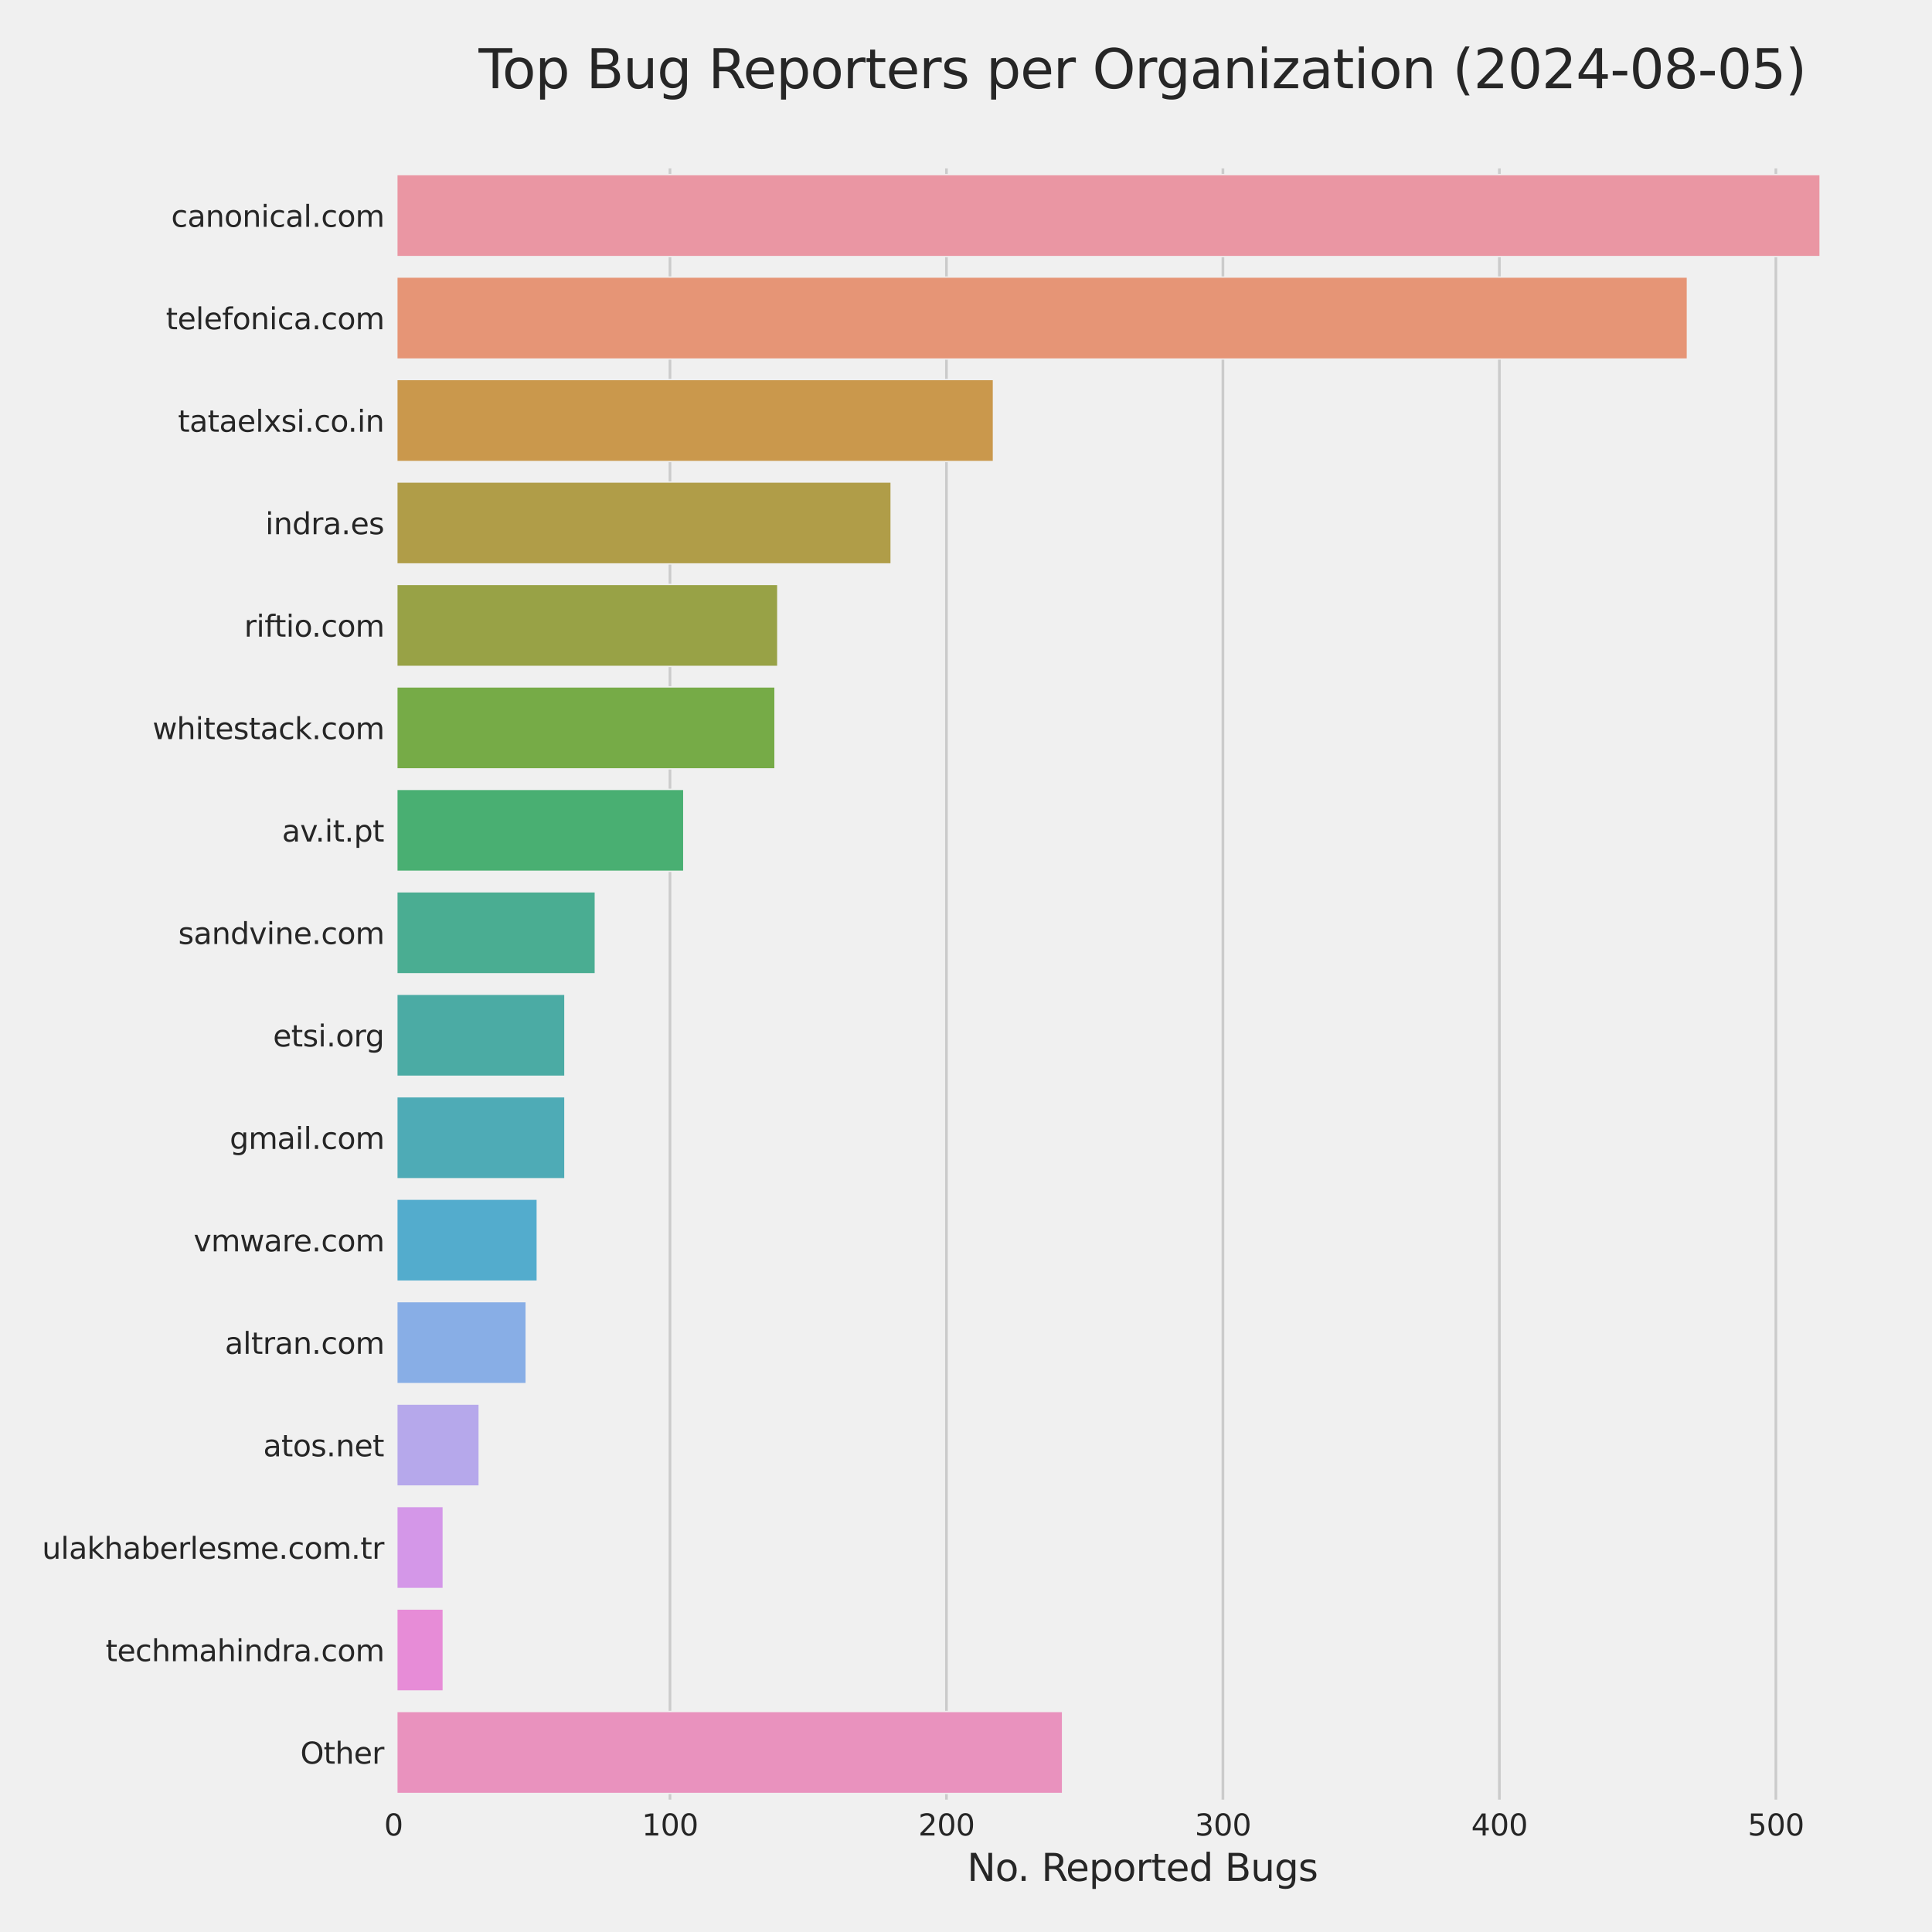 <?xml version="1.0" encoding="utf-8" standalone="no"?>
<!DOCTYPE svg PUBLIC "-//W3C//DTD SVG 1.1//EN"
  "http://www.w3.org/Graphics/SVG/1.1/DTD/svg11.dtd">
<svg xmlns:xlink="http://www.w3.org/1999/xlink" width="720pt" height="720pt" viewBox="0 0 720 720" xmlns="http://www.w3.org/2000/svg" version="1.1">
 <defs>
  <style type="text/css">*{stroke-linejoin: round; stroke-linecap: butt}</style>
 </defs>
 <g id="figure_1">
  <g id="patch_1">
   <path d="M 0 720 
L 720 720 
L 720 0 
L 0 0 
z
" style="fill: #f0f0f0"/>
  </g>
  <g id="axes_1">
   <g id="patch_2">
    <path d="M 146.645 672.18 
L 704.88 672.18 
L 704.88 61.26 
L 146.645 61.26 
z
" style="fill: #f0f0f0"/>
   </g>
   <g id="matplotlib.axis_1">
    <g id="xtick_1">
     <g id="line2d_1">
      <path d="M 146.645 672.18 
L 146.645 61.26 
" clip-path="url(#p41d9756b91)" style="fill: none; stroke: #cbcbcb"/>
     </g>
     <g id="text_1">
      <!-- 0 -->
      <g style="fill: #262626" transform="translate(143.146 684.038)scale(0.11 -0.11)">
       <defs>
        <path id="DejaVuSans-30" d="M 2034 4250 
Q 1547 4250 1301 3770 
Q 1056 3291 1056 2328 
Q 1056 1369 1301 889 
Q 1547 409 2034 409 
Q 2525 409 2770 889 
Q 3016 1369 3016 2328 
Q 3016 3291 2770 3770 
Q 2525 4250 2034 4250 
z
M 2034 4750 
Q 2819 4750 3233 4129 
Q 3647 3509 3647 2328 
Q 3647 1150 3233 529 
Q 2819 -91 2034 -91 
Q 1250 -91 836 529 
Q 422 1150 422 2328 
Q 422 3509 836 4129 
Q 1250 4750 2034 4750 
z
" transform="scale(0.016)"/>
       </defs>
       <use xlink:href="#DejaVuSans-30"/>
      </g>
     </g>
    </g>
    <g id="xtick_2">
     <g id="line2d_2">
      <path d="M 249.678 672.18 
L 249.678 61.26 
" clip-path="url(#p41d9756b91)" style="fill: none; stroke: #cbcbcb"/>
     </g>
     <g id="text_2">
      <!-- 100 -->
      <g style="fill: #262626" transform="translate(239.18 684.038)scale(0.11 -0.11)">
       <defs>
        <path id="DejaVuSans-31" d="M 794 531 
L 1825 531 
L 1825 4091 
L 703 3866 
L 703 4441 
L 1819 4666 
L 2450 4666 
L 2450 531 
L 3481 531 
L 3481 0 
L 794 0 
L 794 531 
z
" transform="scale(0.016)"/>
       </defs>
       <use xlink:href="#DejaVuSans-31"/>
       <use xlink:href="#DejaVuSans-30" x="63.623"/>
       <use xlink:href="#DejaVuSans-30" x="127.246"/>
      </g>
     </g>
    </g>
    <g id="xtick_3">
     <g id="line2d_3">
      <path d="M 352.712 672.18 
L 352.712 61.26 
" clip-path="url(#p41d9756b91)" style="fill: none; stroke: #cbcbcb"/>
     </g>
     <g id="text_3">
      <!-- 200 -->
      <g style="fill: #262626" transform="translate(342.214 684.038)scale(0.11 -0.11)">
       <defs>
        <path id="DejaVuSans-32" d="M 1228 531 
L 3431 531 
L 3431 0 
L 469 0 
L 469 531 
Q 828 903 1448 1529 
Q 2069 2156 2228 2338 
Q 2531 2678 2651 2914 
Q 2772 3150 2772 3378 
Q 2772 3750 2511 3984 
Q 2250 4219 1831 4219 
Q 1534 4219 1204 4116 
Q 875 4013 500 3803 
L 500 4441 
Q 881 4594 1212 4672 
Q 1544 4750 1819 4750 
Q 2544 4750 2975 4387 
Q 3406 4025 3406 3419 
Q 3406 3131 3298 2873 
Q 3191 2616 2906 2266 
Q 2828 2175 2409 1742 
Q 1991 1309 1228 531 
z
" transform="scale(0.016)"/>
       </defs>
       <use xlink:href="#DejaVuSans-32"/>
       <use xlink:href="#DejaVuSans-30" x="63.623"/>
       <use xlink:href="#DejaVuSans-30" x="127.246"/>
      </g>
     </g>
    </g>
    <g id="xtick_4">
     <g id="line2d_4">
      <path d="M 455.745 672.18 
L 455.745 61.26 
" clip-path="url(#p41d9756b91)" style="fill: none; stroke: #cbcbcb"/>
     </g>
     <g id="text_4">
      <!-- 300 -->
      <g style="fill: #262626" transform="translate(445.247 684.038)scale(0.11 -0.11)">
       <defs>
        <path id="DejaVuSans-33" d="M 2597 2516 
Q 3050 2419 3304 2112 
Q 3559 1806 3559 1356 
Q 3559 666 3084 287 
Q 2609 -91 1734 -91 
Q 1441 -91 1130 -33 
Q 819 25 488 141 
L 488 750 
Q 750 597 1062 519 
Q 1375 441 1716 441 
Q 2309 441 2620 675 
Q 2931 909 2931 1356 
Q 2931 1769 2642 2001 
Q 2353 2234 1838 2234 
L 1294 2234 
L 1294 2753 
L 1863 2753 
Q 2328 2753 2575 2939 
Q 2822 3125 2822 3475 
Q 2822 3834 2567 4026 
Q 2313 4219 1838 4219 
Q 1578 4219 1281 4162 
Q 984 4106 628 3988 
L 628 4550 
Q 988 4650 1302 4700 
Q 1616 4750 1894 4750 
Q 2613 4750 3031 4423 
Q 3450 4097 3450 3541 
Q 3450 3153 3228 2886 
Q 3006 2619 2597 2516 
z
" transform="scale(0.016)"/>
       </defs>
       <use xlink:href="#DejaVuSans-33"/>
       <use xlink:href="#DejaVuSans-30" x="63.623"/>
       <use xlink:href="#DejaVuSans-30" x="127.246"/>
      </g>
     </g>
    </g>
    <g id="xtick_5">
     <g id="line2d_5">
      <path d="M 558.779 672.18 
L 558.779 61.26 
" clip-path="url(#p41d9756b91)" style="fill: none; stroke: #cbcbcb"/>
     </g>
     <g id="text_5">
      <!-- 400 -->
      <g style="fill: #262626" transform="translate(548.281 684.038)scale(0.11 -0.11)">
       <defs>
        <path id="DejaVuSans-34" d="M 2419 4116 
L 825 1625 
L 2419 1625 
L 2419 4116 
z
M 2253 4666 
L 3047 4666 
L 3047 1625 
L 3713 1625 
L 3713 1100 
L 3047 1100 
L 3047 0 
L 2419 0 
L 2419 1100 
L 313 1100 
L 313 1709 
L 2253 4666 
z
" transform="scale(0.016)"/>
       </defs>
       <use xlink:href="#DejaVuSans-34"/>
       <use xlink:href="#DejaVuSans-30" x="63.623"/>
       <use xlink:href="#DejaVuSans-30" x="127.246"/>
      </g>
     </g>
    </g>
    <g id="xtick_6">
     <g id="line2d_6">
      <path d="M 661.812 672.18 
L 661.812 61.26 
" clip-path="url(#p41d9756b91)" style="fill: none; stroke: #cbcbcb"/>
     </g>
     <g id="text_6">
      <!-- 500 -->
      <g style="fill: #262626" transform="translate(651.314 684.038)scale(0.11 -0.11)">
       <defs>
        <path id="DejaVuSans-35" d="M 691 4666 
L 3169 4666 
L 3169 4134 
L 1269 4134 
L 1269 2991 
Q 1406 3038 1543 3061 
Q 1681 3084 1819 3084 
Q 2600 3084 3056 2656 
Q 3513 2228 3513 1497 
Q 3513 744 3044 326 
Q 2575 -91 1722 -91 
Q 1428 -91 1123 -41 
Q 819 9 494 109 
L 494 744 
Q 775 591 1075 516 
Q 1375 441 1709 441 
Q 2250 441 2565 725 
Q 2881 1009 2881 1497 
Q 2881 1984 2565 2268 
Q 2250 2553 1709 2553 
Q 1456 2553 1204 2497 
Q 953 2441 691 2322 
L 691 4666 
z
" transform="scale(0.016)"/>
       </defs>
       <use xlink:href="#DejaVuSans-35"/>
       <use xlink:href="#DejaVuSans-30" x="63.623"/>
       <use xlink:href="#DejaVuSans-30" x="127.246"/>
      </g>
     </g>
    </g>
    <g id="text_7">
     <!-- No. Reported Bugs -->
     <g style="fill: #262626" transform="translate(360.405 700.964)scale(0.14 -0.14)">
      <defs>
       <path id="DejaVuSans-4e" d="M 628 4666 
L 1478 4666 
L 3547 763 
L 3547 4666 
L 4159 4666 
L 4159 0 
L 3309 0 
L 1241 3903 
L 1241 0 
L 628 0 
L 628 4666 
z
" transform="scale(0.016)"/>
       <path id="DejaVuSans-6f" d="M 1959 3097 
Q 1497 3097 1228 2736 
Q 959 2375 959 1747 
Q 959 1119 1226 758 
Q 1494 397 1959 397 
Q 2419 397 2687 759 
Q 2956 1122 2956 1747 
Q 2956 2369 2687 2733 
Q 2419 3097 1959 3097 
z
M 1959 3584 
Q 2709 3584 3137 3096 
Q 3566 2609 3566 1747 
Q 3566 888 3137 398 
Q 2709 -91 1959 -91 
Q 1206 -91 779 398 
Q 353 888 353 1747 
Q 353 2609 779 3096 
Q 1206 3584 1959 3584 
z
" transform="scale(0.016)"/>
       <path id="DejaVuSans-2e" d="M 684 794 
L 1344 794 
L 1344 0 
L 684 0 
L 684 794 
z
" transform="scale(0.016)"/>
       <path id="DejaVuSans-20" transform="scale(0.016)"/>
       <path id="DejaVuSans-52" d="M 2841 2188 
Q 3044 2119 3236 1894 
Q 3428 1669 3622 1275 
L 4263 0 
L 3584 0 
L 2988 1197 
Q 2756 1666 2539 1819 
Q 2322 1972 1947 1972 
L 1259 1972 
L 1259 0 
L 628 0 
L 628 4666 
L 2053 4666 
Q 2853 4666 3247 4331 
Q 3641 3997 3641 3322 
Q 3641 2881 3436 2590 
Q 3231 2300 2841 2188 
z
M 1259 4147 
L 1259 2491 
L 2053 2491 
Q 2509 2491 2742 2702 
Q 2975 2913 2975 3322 
Q 2975 3731 2742 3939 
Q 2509 4147 2053 4147 
L 1259 4147 
z
" transform="scale(0.016)"/>
       <path id="DejaVuSans-65" d="M 3597 1894 
L 3597 1613 
L 953 1613 
Q 991 1019 1311 708 
Q 1631 397 2203 397 
Q 2534 397 2845 478 
Q 3156 559 3463 722 
L 3463 178 
Q 3153 47 2828 -22 
Q 2503 -91 2169 -91 
Q 1331 -91 842 396 
Q 353 884 353 1716 
Q 353 2575 817 3079 
Q 1281 3584 2069 3584 
Q 2775 3584 3186 3129 
Q 3597 2675 3597 1894 
z
M 3022 2063 
Q 3016 2534 2758 2815 
Q 2500 3097 2075 3097 
Q 1594 3097 1305 2825 
Q 1016 2553 972 2059 
L 3022 2063 
z
" transform="scale(0.016)"/>
       <path id="DejaVuSans-70" d="M 1159 525 
L 1159 -1331 
L 581 -1331 
L 581 3500 
L 1159 3500 
L 1159 2969 
Q 1341 3281 1617 3432 
Q 1894 3584 2278 3584 
Q 2916 3584 3314 3078 
Q 3713 2572 3713 1747 
Q 3713 922 3314 415 
Q 2916 -91 2278 -91 
Q 1894 -91 1617 61 
Q 1341 213 1159 525 
z
M 3116 1747 
Q 3116 2381 2855 2742 
Q 2594 3103 2138 3103 
Q 1681 3103 1420 2742 
Q 1159 2381 1159 1747 
Q 1159 1113 1420 752 
Q 1681 391 2138 391 
Q 2594 391 2855 752 
Q 3116 1113 3116 1747 
z
" transform="scale(0.016)"/>
       <path id="DejaVuSans-72" d="M 2631 2963 
Q 2534 3019 2420 3045 
Q 2306 3072 2169 3072 
Q 1681 3072 1420 2755 
Q 1159 2438 1159 1844 
L 1159 0 
L 581 0 
L 581 3500 
L 1159 3500 
L 1159 2956 
Q 1341 3275 1631 3429 
Q 1922 3584 2338 3584 
Q 2397 3584 2469 3576 
Q 2541 3569 2628 3553 
L 2631 2963 
z
" transform="scale(0.016)"/>
       <path id="DejaVuSans-74" d="M 1172 4494 
L 1172 3500 
L 2356 3500 
L 2356 3053 
L 1172 3053 
L 1172 1153 
Q 1172 725 1289 603 
Q 1406 481 1766 481 
L 2356 481 
L 2356 0 
L 1766 0 
Q 1100 0 847 248 
Q 594 497 594 1153 
L 594 3053 
L 172 3053 
L 172 3500 
L 594 3500 
L 594 4494 
L 1172 4494 
z
" transform="scale(0.016)"/>
       <path id="DejaVuSans-64" d="M 2906 2969 
L 2906 4863 
L 3481 4863 
L 3481 0 
L 2906 0 
L 2906 525 
Q 2725 213 2448 61 
Q 2172 -91 1784 -91 
Q 1150 -91 751 415 
Q 353 922 353 1747 
Q 353 2572 751 3078 
Q 1150 3584 1784 3584 
Q 2172 3584 2448 3432 
Q 2725 3281 2906 2969 
z
M 947 1747 
Q 947 1113 1208 752 
Q 1469 391 1925 391 
Q 2381 391 2643 752 
Q 2906 1113 2906 1747 
Q 2906 2381 2643 2742 
Q 2381 3103 1925 3103 
Q 1469 3103 1208 2742 
Q 947 2381 947 1747 
z
" transform="scale(0.016)"/>
       <path id="DejaVuSans-42" d="M 1259 2228 
L 1259 519 
L 2272 519 
Q 2781 519 3026 730 
Q 3272 941 3272 1375 
Q 3272 1813 3026 2020 
Q 2781 2228 2272 2228 
L 1259 2228 
z
M 1259 4147 
L 1259 2741 
L 2194 2741 
Q 2656 2741 2882 2914 
Q 3109 3088 3109 3444 
Q 3109 3797 2882 3972 
Q 2656 4147 2194 4147 
L 1259 4147 
z
M 628 4666 
L 2241 4666 
Q 2963 4666 3353 4366 
Q 3744 4066 3744 3513 
Q 3744 3084 3544 2831 
Q 3344 2578 2956 2516 
Q 3422 2416 3680 2098 
Q 3938 1781 3938 1306 
Q 3938 681 3513 340 
Q 3088 0 2303 0 
L 628 0 
L 628 4666 
z
" transform="scale(0.016)"/>
       <path id="DejaVuSans-75" d="M 544 1381 
L 544 3500 
L 1119 3500 
L 1119 1403 
Q 1119 906 1312 657 
Q 1506 409 1894 409 
Q 2359 409 2629 706 
Q 2900 1003 2900 1516 
L 2900 3500 
L 3475 3500 
L 3475 0 
L 2900 0 
L 2900 538 
Q 2691 219 2414 64 
Q 2138 -91 1772 -91 
Q 1169 -91 856 284 
Q 544 659 544 1381 
z
M 1991 3584 
L 1991 3584 
z
" transform="scale(0.016)"/>
       <path id="DejaVuSans-67" d="M 2906 1791 
Q 2906 2416 2648 2759 
Q 2391 3103 1925 3103 
Q 1463 3103 1205 2759 
Q 947 2416 947 1791 
Q 947 1169 1205 825 
Q 1463 481 1925 481 
Q 2391 481 2648 825 
Q 2906 1169 2906 1791 
z
M 3481 434 
Q 3481 -459 3084 -895 
Q 2688 -1331 1869 -1331 
Q 1566 -1331 1297 -1286 
Q 1028 -1241 775 -1147 
L 775 -588 
Q 1028 -725 1275 -790 
Q 1522 -856 1778 -856 
Q 2344 -856 2625 -561 
Q 2906 -266 2906 331 
L 2906 616 
Q 2728 306 2450 153 
Q 2172 0 1784 0 
Q 1141 0 747 490 
Q 353 981 353 1791 
Q 353 2603 747 3093 
Q 1141 3584 1784 3584 
Q 2172 3584 2450 3431 
Q 2728 3278 2906 2969 
L 2906 3500 
L 3481 3500 
L 3481 434 
z
" transform="scale(0.016)"/>
       <path id="DejaVuSans-73" d="M 2834 3397 
L 2834 2853 
Q 2591 2978 2328 3040 
Q 2066 3103 1784 3103 
Q 1356 3103 1142 2972 
Q 928 2841 928 2578 
Q 928 2378 1081 2264 
Q 1234 2150 1697 2047 
L 1894 2003 
Q 2506 1872 2764 1633 
Q 3022 1394 3022 966 
Q 3022 478 2636 193 
Q 2250 -91 1575 -91 
Q 1294 -91 989 -36 
Q 684 19 347 128 
L 347 722 
Q 666 556 975 473 
Q 1284 391 1588 391 
Q 1994 391 2212 530 
Q 2431 669 2431 922 
Q 2431 1156 2273 1281 
Q 2116 1406 1581 1522 
L 1381 1569 
Q 847 1681 609 1914 
Q 372 2147 372 2553 
Q 372 3047 722 3315 
Q 1072 3584 1716 3584 
Q 2034 3584 2315 3537 
Q 2597 3491 2834 3397 
z
" transform="scale(0.016)"/>
      </defs>
      <use xlink:href="#DejaVuSans-4e"/>
      <use xlink:href="#DejaVuSans-6f" x="74.805"/>
      <use xlink:href="#DejaVuSans-2e" x="134.236"/>
      <use xlink:href="#DejaVuSans-20" x="166.023"/>
      <use xlink:href="#DejaVuSans-52" x="197.811"/>
      <use xlink:href="#DejaVuSans-65" x="262.793"/>
      <use xlink:href="#DejaVuSans-70" x="324.316"/>
      <use xlink:href="#DejaVuSans-6f" x="387.793"/>
      <use xlink:href="#DejaVuSans-72" x="448.975"/>
      <use xlink:href="#DejaVuSans-74" x="490.088"/>
      <use xlink:href="#DejaVuSans-65" x="529.297"/>
      <use xlink:href="#DejaVuSans-64" x="590.82"/>
      <use xlink:href="#DejaVuSans-20" x="654.297"/>
      <use xlink:href="#DejaVuSans-42" x="686.084"/>
      <use xlink:href="#DejaVuSans-75" x="754.688"/>
      <use xlink:href="#DejaVuSans-67" x="818.066"/>
      <use xlink:href="#DejaVuSans-73" x="881.543"/>
     </g>
    </g>
   </g>
   <g id="matplotlib.axis_2">
    <g id="ytick_1">
     <g id="text_8">
      <!-- canonical.com -->
      <g style="fill: #262626" transform="translate(63.792 84.53)scale(0.11 -0.11)">
       <defs>
        <path id="DejaVuSans-63" d="M 3122 3366 
L 3122 2828 
Q 2878 2963 2633 3030 
Q 2388 3097 2138 3097 
Q 1578 3097 1268 2742 
Q 959 2388 959 1747 
Q 959 1106 1268 751 
Q 1578 397 2138 397 
Q 2388 397 2633 464 
Q 2878 531 3122 666 
L 3122 134 
Q 2881 22 2623 -34 
Q 2366 -91 2075 -91 
Q 1284 -91 818 406 
Q 353 903 353 1747 
Q 353 2603 823 3093 
Q 1294 3584 2113 3584 
Q 2378 3584 2631 3529 
Q 2884 3475 3122 3366 
z
" transform="scale(0.016)"/>
        <path id="DejaVuSans-61" d="M 2194 1759 
Q 1497 1759 1228 1600 
Q 959 1441 959 1056 
Q 959 750 1161 570 
Q 1363 391 1709 391 
Q 2188 391 2477 730 
Q 2766 1069 2766 1631 
L 2766 1759 
L 2194 1759 
z
M 3341 1997 
L 3341 0 
L 2766 0 
L 2766 531 
Q 2569 213 2275 61 
Q 1981 -91 1556 -91 
Q 1019 -91 701 211 
Q 384 513 384 1019 
Q 384 1609 779 1909 
Q 1175 2209 1959 2209 
L 2766 2209 
L 2766 2266 
Q 2766 2663 2505 2880 
Q 2244 3097 1772 3097 
Q 1472 3097 1187 3025 
Q 903 2953 641 2809 
L 641 3341 
Q 956 3463 1253 3523 
Q 1550 3584 1831 3584 
Q 2591 3584 2966 3190 
Q 3341 2797 3341 1997 
z
" transform="scale(0.016)"/>
        <path id="DejaVuSans-6e" d="M 3513 2113 
L 3513 0 
L 2938 0 
L 2938 2094 
Q 2938 2591 2744 2837 
Q 2550 3084 2163 3084 
Q 1697 3084 1428 2787 
Q 1159 2491 1159 1978 
L 1159 0 
L 581 0 
L 581 3500 
L 1159 3500 
L 1159 2956 
Q 1366 3272 1645 3428 
Q 1925 3584 2291 3584 
Q 2894 3584 3203 3211 
Q 3513 2838 3513 2113 
z
" transform="scale(0.016)"/>
        <path id="DejaVuSans-69" d="M 603 3500 
L 1178 3500 
L 1178 0 
L 603 0 
L 603 3500 
z
M 603 4863 
L 1178 4863 
L 1178 4134 
L 603 4134 
L 603 4863 
z
" transform="scale(0.016)"/>
        <path id="DejaVuSans-6c" d="M 603 4863 
L 1178 4863 
L 1178 0 
L 603 0 
L 603 4863 
z
" transform="scale(0.016)"/>
        <path id="DejaVuSans-6d" d="M 3328 2828 
Q 3544 3216 3844 3400 
Q 4144 3584 4550 3584 
Q 5097 3584 5394 3201 
Q 5691 2819 5691 2113 
L 5691 0 
L 5113 0 
L 5113 2094 
Q 5113 2597 4934 2840 
Q 4756 3084 4391 3084 
Q 3944 3084 3684 2787 
Q 3425 2491 3425 1978 
L 3425 0 
L 2847 0 
L 2847 2094 
Q 2847 2600 2669 2842 
Q 2491 3084 2119 3084 
Q 1678 3084 1418 2786 
Q 1159 2488 1159 1978 
L 1159 0 
L 581 0 
L 581 3500 
L 1159 3500 
L 1159 2956 
Q 1356 3278 1631 3431 
Q 1906 3584 2284 3584 
Q 2666 3584 2933 3390 
Q 3200 3197 3328 2828 
z
" transform="scale(0.016)"/>
       </defs>
       <use xlink:href="#DejaVuSans-63"/>
       <use xlink:href="#DejaVuSans-61" x="54.98"/>
       <use xlink:href="#DejaVuSans-6e" x="116.26"/>
       <use xlink:href="#DejaVuSans-6f" x="179.639"/>
       <use xlink:href="#DejaVuSans-6e" x="240.82"/>
       <use xlink:href="#DejaVuSans-69" x="304.199"/>
       <use xlink:href="#DejaVuSans-63" x="331.982"/>
       <use xlink:href="#DejaVuSans-61" x="386.963"/>
       <use xlink:href="#DejaVuSans-6c" x="448.242"/>
       <use xlink:href="#DejaVuSans-2e" x="476.025"/>
       <use xlink:href="#DejaVuSans-63" x="507.812"/>
       <use xlink:href="#DejaVuSans-6f" x="562.793"/>
       <use xlink:href="#DejaVuSans-6d" x="623.975"/>
      </g>
     </g>
    </g>
    <g id="ytick_2">
     <g id="text_9">
      <!-- telefonica.com -->
      <g style="fill: #262626" transform="translate(61.831 122.713)scale(0.11 -0.11)">
       <defs>
        <path id="DejaVuSans-66" d="M 2375 4863 
L 2375 4384 
L 1825 4384 
Q 1516 4384 1395 4259 
Q 1275 4134 1275 3809 
L 1275 3500 
L 2222 3500 
L 2222 3053 
L 1275 3053 
L 1275 0 
L 697 0 
L 697 3053 
L 147 3053 
L 147 3500 
L 697 3500 
L 697 3744 
Q 697 4328 969 4595 
Q 1241 4863 1831 4863 
L 2375 4863 
z
" transform="scale(0.016)"/>
       </defs>
       <use xlink:href="#DejaVuSans-74"/>
       <use xlink:href="#DejaVuSans-65" x="39.209"/>
       <use xlink:href="#DejaVuSans-6c" x="100.732"/>
       <use xlink:href="#DejaVuSans-65" x="128.516"/>
       <use xlink:href="#DejaVuSans-66" x="190.039"/>
       <use xlink:href="#DejaVuSans-6f" x="225.244"/>
       <use xlink:href="#DejaVuSans-6e" x="286.426"/>
       <use xlink:href="#DejaVuSans-69" x="349.805"/>
       <use xlink:href="#DejaVuSans-63" x="377.588"/>
       <use xlink:href="#DejaVuSans-61" x="432.568"/>
       <use xlink:href="#DejaVuSans-2e" x="493.848"/>
       <use xlink:href="#DejaVuSans-63" x="525.635"/>
       <use xlink:href="#DejaVuSans-6f" x="580.615"/>
       <use xlink:href="#DejaVuSans-6d" x="641.797"/>
      </g>
     </g>
    </g>
    <g id="ytick_3">
     <g id="text_10">
      <!-- tataelxsi.co.in -->
      <g style="fill: #262626" transform="translate(66.312 160.895)scale(0.11 -0.11)">
       <defs>
        <path id="DejaVuSans-78" d="M 3513 3500 
L 2247 1797 
L 3578 0 
L 2900 0 
L 1881 1375 
L 863 0 
L 184 0 
L 1544 1831 
L 300 3500 
L 978 3500 
L 1906 2253 
L 2834 3500 
L 3513 3500 
z
" transform="scale(0.016)"/>
       </defs>
       <use xlink:href="#DejaVuSans-74"/>
       <use xlink:href="#DejaVuSans-61" x="39.209"/>
       <use xlink:href="#DejaVuSans-74" x="100.488"/>
       <use xlink:href="#DejaVuSans-61" x="139.697"/>
       <use xlink:href="#DejaVuSans-65" x="200.977"/>
       <use xlink:href="#DejaVuSans-6c" x="262.5"/>
       <use xlink:href="#DejaVuSans-78" x="290.283"/>
       <use xlink:href="#DejaVuSans-73" x="349.463"/>
       <use xlink:href="#DejaVuSans-69" x="401.562"/>
       <use xlink:href="#DejaVuSans-2e" x="429.346"/>
       <use xlink:href="#DejaVuSans-63" x="461.133"/>
       <use xlink:href="#DejaVuSans-6f" x="516.113"/>
       <use xlink:href="#DejaVuSans-2e" x="575.545"/>
       <use xlink:href="#DejaVuSans-69" x="607.332"/>
       <use xlink:href="#DejaVuSans-6e" x="635.115"/>
      </g>
     </g>
    </g>
    <g id="ytick_4">
     <g id="text_11">
      <!-- indra.es -->
      <g style="fill: #262626" transform="translate(98.877 199.078)scale(0.11 -0.11)">
       <use xlink:href="#DejaVuSans-69"/>
       <use xlink:href="#DejaVuSans-6e" x="27.783"/>
       <use xlink:href="#DejaVuSans-64" x="91.162"/>
       <use xlink:href="#DejaVuSans-72" x="154.639"/>
       <use xlink:href="#DejaVuSans-61" x="195.752"/>
       <use xlink:href="#DejaVuSans-2e" x="257.031"/>
       <use xlink:href="#DejaVuSans-65" x="288.818"/>
       <use xlink:href="#DejaVuSans-73" x="350.342"/>
      </g>
     </g>
    </g>
    <g id="ytick_5">
     <g id="text_12">
      <!-- riftio.com -->
      <g style="fill: #262626" transform="translate(90.991 237.26)scale(0.11 -0.11)">
       <use xlink:href="#DejaVuSans-72"/>
       <use xlink:href="#DejaVuSans-69" x="41.113"/>
       <use xlink:href="#DejaVuSans-66" x="68.896"/>
       <use xlink:href="#DejaVuSans-74" x="102.352"/>
       <use xlink:href="#DejaVuSans-69" x="141.561"/>
       <use xlink:href="#DejaVuSans-6f" x="169.344"/>
       <use xlink:href="#DejaVuSans-2e" x="228.775"/>
       <use xlink:href="#DejaVuSans-63" x="260.562"/>
       <use xlink:href="#DejaVuSans-6f" x="315.543"/>
       <use xlink:href="#DejaVuSans-6d" x="376.725"/>
      </g>
     </g>
    </g>
    <g id="ytick_6">
     <g id="text_13">
      <!-- whitestack.com -->
      <g style="fill: #262626" transform="translate(56.85 275.443)scale(0.11 -0.11)">
       <defs>
        <path id="DejaVuSans-77" d="M 269 3500 
L 844 3500 
L 1563 769 
L 2278 3500 
L 2956 3500 
L 3675 769 
L 4391 3500 
L 4966 3500 
L 4050 0 
L 3372 0 
L 2619 2869 
L 1863 0 
L 1184 0 
L 269 3500 
z
" transform="scale(0.016)"/>
        <path id="DejaVuSans-68" d="M 3513 2113 
L 3513 0 
L 2938 0 
L 2938 2094 
Q 2938 2591 2744 2837 
Q 2550 3084 2163 3084 
Q 1697 3084 1428 2787 
Q 1159 2491 1159 1978 
L 1159 0 
L 581 0 
L 581 4863 
L 1159 4863 
L 1159 2956 
Q 1366 3272 1645 3428 
Q 1925 3584 2291 3584 
Q 2894 3584 3203 3211 
Q 3513 2838 3513 2113 
z
" transform="scale(0.016)"/>
        <path id="DejaVuSans-6b" d="M 581 4863 
L 1159 4863 
L 1159 1991 
L 2875 3500 
L 3609 3500 
L 1753 1863 
L 3688 0 
L 2938 0 
L 1159 1709 
L 1159 0 
L 581 0 
L 581 4863 
z
" transform="scale(0.016)"/>
       </defs>
       <use xlink:href="#DejaVuSans-77"/>
       <use xlink:href="#DejaVuSans-68" x="81.787"/>
       <use xlink:href="#DejaVuSans-69" x="145.166"/>
       <use xlink:href="#DejaVuSans-74" x="172.949"/>
       <use xlink:href="#DejaVuSans-65" x="212.158"/>
       <use xlink:href="#DejaVuSans-73" x="273.682"/>
       <use xlink:href="#DejaVuSans-74" x="325.781"/>
       <use xlink:href="#DejaVuSans-61" x="364.99"/>
       <use xlink:href="#DejaVuSans-63" x="426.27"/>
       <use xlink:href="#DejaVuSans-6b" x="481.25"/>
       <use xlink:href="#DejaVuSans-2e" x="539.16"/>
       <use xlink:href="#DejaVuSans-63" x="570.947"/>
       <use xlink:href="#DejaVuSans-6f" x="625.928"/>
       <use xlink:href="#DejaVuSans-6d" x="687.109"/>
      </g>
     </g>
    </g>
    <g id="ytick_7">
     <g id="text_14">
      <!-- av.it.pt -->
      <g style="fill: #262626" transform="translate(105.09 313.625)scale(0.11 -0.11)">
       <defs>
        <path id="DejaVuSans-76" d="M 191 3500 
L 800 3500 
L 1894 563 
L 2988 3500 
L 3597 3500 
L 2284 0 
L 1503 0 
L 191 3500 
z
" transform="scale(0.016)"/>
       </defs>
       <use xlink:href="#DejaVuSans-61"/>
       <use xlink:href="#DejaVuSans-76" x="61.279"/>
       <use xlink:href="#DejaVuSans-2e" x="112.709"/>
       <use xlink:href="#DejaVuSans-69" x="144.496"/>
       <use xlink:href="#DejaVuSans-74" x="172.279"/>
       <use xlink:href="#DejaVuSans-2e" x="211.488"/>
       <use xlink:href="#DejaVuSans-70" x="243.275"/>
       <use xlink:href="#DejaVuSans-74" x="306.752"/>
      </g>
     </g>
    </g>
    <g id="ytick_8">
     <g id="text_15">
      <!-- sandvine.com -->
      <g style="fill: #262626" transform="translate(66.423 351.808)scale(0.11 -0.11)">
       <use xlink:href="#DejaVuSans-73"/>
       <use xlink:href="#DejaVuSans-61" x="52.1"/>
       <use xlink:href="#DejaVuSans-6e" x="113.379"/>
       <use xlink:href="#DejaVuSans-64" x="176.758"/>
       <use xlink:href="#DejaVuSans-76" x="240.234"/>
       <use xlink:href="#DejaVuSans-69" x="299.414"/>
       <use xlink:href="#DejaVuSans-6e" x="327.197"/>
       <use xlink:href="#DejaVuSans-65" x="390.576"/>
       <use xlink:href="#DejaVuSans-2e" x="452.1"/>
       <use xlink:href="#DejaVuSans-63" x="483.887"/>
       <use xlink:href="#DejaVuSans-6f" x="538.867"/>
       <use xlink:href="#DejaVuSans-6d" x="600.049"/>
      </g>
     </g>
    </g>
    <g id="ytick_9">
     <g id="text_16">
      <!-- etsi.org -->
      <g style="fill: #262626" transform="translate(101.739 389.99)scale(0.11 -0.11)">
       <use xlink:href="#DejaVuSans-65"/>
       <use xlink:href="#DejaVuSans-74" x="61.523"/>
       <use xlink:href="#DejaVuSans-73" x="100.732"/>
       <use xlink:href="#DejaVuSans-69" x="152.832"/>
       <use xlink:href="#DejaVuSans-2e" x="180.615"/>
       <use xlink:href="#DejaVuSans-6f" x="212.402"/>
       <use xlink:href="#DejaVuSans-72" x="273.584"/>
       <use xlink:href="#DejaVuSans-67" x="312.947"/>
      </g>
     </g>
    </g>
    <g id="ytick_10">
     <g id="text_17">
      <!-- gmail.com -->
      <g style="fill: #262626" transform="translate(85.605 428.173)scale(0.11 -0.11)">
       <use xlink:href="#DejaVuSans-67"/>
       <use xlink:href="#DejaVuSans-6d" x="63.477"/>
       <use xlink:href="#DejaVuSans-61" x="160.889"/>
       <use xlink:href="#DejaVuSans-69" x="222.168"/>
       <use xlink:href="#DejaVuSans-6c" x="249.951"/>
       <use xlink:href="#DejaVuSans-2e" x="277.734"/>
       <use xlink:href="#DejaVuSans-63" x="309.521"/>
       <use xlink:href="#DejaVuSans-6f" x="364.502"/>
       <use xlink:href="#DejaVuSans-6d" x="425.684"/>
      </g>
     </g>
    </g>
    <g id="ytick_11">
     <g id="text_18">
      <!-- vmware.com -->
      <g style="fill: #262626" transform="translate(72.15 466.355)scale(0.11 -0.11)">
       <use xlink:href="#DejaVuSans-76"/>
       <use xlink:href="#DejaVuSans-6d" x="59.18"/>
       <use xlink:href="#DejaVuSans-77" x="156.592"/>
       <use xlink:href="#DejaVuSans-61" x="238.379"/>
       <use xlink:href="#DejaVuSans-72" x="299.658"/>
       <use xlink:href="#DejaVuSans-65" x="338.521"/>
       <use xlink:href="#DejaVuSans-2e" x="400.045"/>
       <use xlink:href="#DejaVuSans-63" x="431.832"/>
       <use xlink:href="#DejaVuSans-6f" x="486.812"/>
       <use xlink:href="#DejaVuSans-6d" x="547.994"/>
      </g>
     </g>
    </g>
    <g id="ytick_12">
     <g id="text_19">
      <!-- altran.com -->
      <g style="fill: #262626" transform="translate(83.812 504.538)scale(0.11 -0.11)">
       <use xlink:href="#DejaVuSans-61"/>
       <use xlink:href="#DejaVuSans-6c" x="61.279"/>
       <use xlink:href="#DejaVuSans-74" x="89.062"/>
       <use xlink:href="#DejaVuSans-72" x="128.271"/>
       <use xlink:href="#DejaVuSans-61" x="169.385"/>
       <use xlink:href="#DejaVuSans-6e" x="230.664"/>
       <use xlink:href="#DejaVuSans-2e" x="294.043"/>
       <use xlink:href="#DejaVuSans-63" x="325.83"/>
       <use xlink:href="#DejaVuSans-6f" x="380.811"/>
       <use xlink:href="#DejaVuSans-6d" x="441.992"/>
      </g>
     </g>
    </g>
    <g id="ytick_13">
     <g id="text_20">
      <!-- atos.net -->
      <g style="fill: #262626" transform="translate(98.083 542.72)scale(0.11 -0.11)">
       <use xlink:href="#DejaVuSans-61"/>
       <use xlink:href="#DejaVuSans-74" x="61.279"/>
       <use xlink:href="#DejaVuSans-6f" x="100.488"/>
       <use xlink:href="#DejaVuSans-73" x="161.67"/>
       <use xlink:href="#DejaVuSans-2e" x="213.77"/>
       <use xlink:href="#DejaVuSans-6e" x="245.557"/>
       <use xlink:href="#DejaVuSans-65" x="308.936"/>
       <use xlink:href="#DejaVuSans-74" x="370.459"/>
      </g>
     </g>
    </g>
    <g id="ytick_14">
     <g id="text_21">
      <!-- ulakhaberlesme.com.tr -->
      <g style="fill: #262626" transform="translate(15.664 580.903)scale(0.11 -0.11)">
       <defs>
        <path id="DejaVuSans-62" d="M 3116 1747 
Q 3116 2381 2855 2742 
Q 2594 3103 2138 3103 
Q 1681 3103 1420 2742 
Q 1159 2381 1159 1747 
Q 1159 1113 1420 752 
Q 1681 391 2138 391 
Q 2594 391 2855 752 
Q 3116 1113 3116 1747 
z
M 1159 2969 
Q 1341 3281 1617 3432 
Q 1894 3584 2278 3584 
Q 2916 3584 3314 3078 
Q 3713 2572 3713 1747 
Q 3713 922 3314 415 
Q 2916 -91 2278 -91 
Q 1894 -91 1617 61 
Q 1341 213 1159 525 
L 1159 0 
L 581 0 
L 581 4863 
L 1159 4863 
L 1159 2969 
z
" transform="scale(0.016)"/>
       </defs>
       <use xlink:href="#DejaVuSans-75"/>
       <use xlink:href="#DejaVuSans-6c" x="63.379"/>
       <use xlink:href="#DejaVuSans-61" x="91.162"/>
       <use xlink:href="#DejaVuSans-6b" x="152.441"/>
       <use xlink:href="#DejaVuSans-68" x="210.352"/>
       <use xlink:href="#DejaVuSans-61" x="273.73"/>
       <use xlink:href="#DejaVuSans-62" x="335.01"/>
       <use xlink:href="#DejaVuSans-65" x="398.486"/>
       <use xlink:href="#DejaVuSans-72" x="460.01"/>
       <use xlink:href="#DejaVuSans-6c" x="501.123"/>
       <use xlink:href="#DejaVuSans-65" x="528.906"/>
       <use xlink:href="#DejaVuSans-73" x="590.43"/>
       <use xlink:href="#DejaVuSans-6d" x="642.529"/>
       <use xlink:href="#DejaVuSans-65" x="739.941"/>
       <use xlink:href="#DejaVuSans-2e" x="801.465"/>
       <use xlink:href="#DejaVuSans-63" x="833.252"/>
       <use xlink:href="#DejaVuSans-6f" x="888.232"/>
       <use xlink:href="#DejaVuSans-6d" x="949.414"/>
       <use xlink:href="#DejaVuSans-2e" x="1046.826"/>
       <use xlink:href="#DejaVuSans-74" x="1078.613"/>
       <use xlink:href="#DejaVuSans-72" x="1117.822"/>
      </g>
     </g>
    </g>
    <g id="ytick_15">
     <g id="text_22">
      <!-- techmahindra.com -->
      <g style="fill: #262626" transform="translate(39.355 619.085)scale(0.11 -0.11)">
       <use xlink:href="#DejaVuSans-74"/>
       <use xlink:href="#DejaVuSans-65" x="39.209"/>
       <use xlink:href="#DejaVuSans-63" x="100.732"/>
       <use xlink:href="#DejaVuSans-68" x="155.713"/>
       <use xlink:href="#DejaVuSans-6d" x="219.092"/>
       <use xlink:href="#DejaVuSans-61" x="316.504"/>
       <use xlink:href="#DejaVuSans-68" x="377.783"/>
       <use xlink:href="#DejaVuSans-69" x="441.162"/>
       <use xlink:href="#DejaVuSans-6e" x="468.945"/>
       <use xlink:href="#DejaVuSans-64" x="532.324"/>
       <use xlink:href="#DejaVuSans-72" x="595.801"/>
       <use xlink:href="#DejaVuSans-61" x="636.914"/>
       <use xlink:href="#DejaVuSans-2e" x="698.193"/>
       <use xlink:href="#DejaVuSans-63" x="729.98"/>
       <use xlink:href="#DejaVuSans-6f" x="784.961"/>
       <use xlink:href="#DejaVuSans-6d" x="846.143"/>
      </g>
     </g>
    </g>
    <g id="ytick_16">
     <g id="text_23">
      <!-- Other -->
      <g style="fill: #262626" transform="translate(111.912 657.268)scale(0.11 -0.11)">
       <defs>
        <path id="DejaVuSans-4f" d="M 2522 4238 
Q 1834 4238 1429 3725 
Q 1025 3213 1025 2328 
Q 1025 1447 1429 934 
Q 1834 422 2522 422 
Q 3209 422 3611 934 
Q 4013 1447 4013 2328 
Q 4013 3213 3611 3725 
Q 3209 4238 2522 4238 
z
M 2522 4750 
Q 3503 4750 4090 4092 
Q 4678 3434 4678 2328 
Q 4678 1225 4090 567 
Q 3503 -91 2522 -91 
Q 1538 -91 948 565 
Q 359 1222 359 2328 
Q 359 3434 948 4092 
Q 1538 4750 2522 4750 
z
" transform="scale(0.016)"/>
       </defs>
       <use xlink:href="#DejaVuSans-4f"/>
       <use xlink:href="#DejaVuSans-74" x="78.711"/>
       <use xlink:href="#DejaVuSans-68" x="117.92"/>
       <use xlink:href="#DejaVuSans-65" x="181.299"/>
       <use xlink:href="#DejaVuSans-72" x="242.822"/>
      </g>
     </g>
    </g>
   </g>
   <g id="patch_3">
    <path d="M 146.645 65.078 
L 678.297 65.078 
L 678.297 95.624 
L 146.645 95.624 
z
" clip-path="url(#p41d9756b91)" style="fill: #ea96a3; stroke: #f0f0f0; stroke-width: 0.5; stroke-linejoin: miter"/>
   </g>
   <g id="patch_4">
    <path d="M 146.645 103.261 
L 628.841 103.261 
L 628.841 133.807 
L 146.645 133.807 
z
" clip-path="url(#p41d9756b91)" style="fill: #e69576; stroke: #f0f0f0; stroke-width: 0.5; stroke-linejoin: miter"/>
   </g>
   <g id="patch_5">
    <path d="M 146.645 141.443 
L 370.227 141.443 
L 370.227 171.989 
L 146.645 171.989 
z
" clip-path="url(#p41d9756b91)" style="fill: #ca984c; stroke: #f0f0f0; stroke-width: 0.5; stroke-linejoin: miter"/>
   </g>
   <g id="patch_6">
    <path d="M 146.645 179.626 
L 332.105 179.626 
L 332.105 210.172 
L 146.645 210.172 
z
" clip-path="url(#p41d9756b91)" style="fill: #b09d48; stroke: #f0f0f0; stroke-width: 0.5; stroke-linejoin: miter"/>
   </g>
   <g id="patch_7">
    <path d="M 146.645 217.808 
L 289.861 217.808 
L 289.861 248.354 
L 146.645 248.354 
z
" clip-path="url(#p41d9756b91)" style="fill: #98a246; stroke: #f0f0f0; stroke-width: 0.5; stroke-linejoin: miter"/>
   </g>
   <g id="patch_8">
    <path d="M 146.645 255.991 
L 288.831 255.991 
L 288.831 286.537 
L 146.645 286.537 
z
" clip-path="url(#p41d9756b91)" style="fill: #76ab47; stroke: #f0f0f0; stroke-width: 0.5; stroke-linejoin: miter"/>
   </g>
   <g id="patch_9">
    <path d="M 146.645 294.173 
L 254.83 294.173 
L 254.83 324.719 
L 146.645 324.719 
z
" clip-path="url(#p41d9756b91)" style="fill: #49af72; stroke: #f0f0f0; stroke-width: 0.5; stroke-linejoin: miter"/>
   </g>
   <g id="patch_10">
    <path d="M 146.645 332.356 
L 221.859 332.356 
L 221.859 362.902 
L 146.645 362.902 
z
" clip-path="url(#p41d9756b91)" style="fill: #4aad92; stroke: #f0f0f0; stroke-width: 0.5; stroke-linejoin: miter"/>
   </g>
   <g id="patch_11">
    <path d="M 146.645 370.538 
L 210.526 370.538 
L 210.526 401.084 
L 146.645 401.084 
z
" clip-path="url(#p41d9756b91)" style="fill: #4baba4; stroke: #f0f0f0; stroke-width: 0.5; stroke-linejoin: miter"/>
   </g>
   <g id="patch_12">
    <path d="M 146.645 408.721 
L 210.526 408.721 
L 210.526 439.267 
L 146.645 439.267 
z
" clip-path="url(#p41d9756b91)" style="fill: #4eabb6; stroke: #f0f0f0; stroke-width: 0.5; stroke-linejoin: miter"/>
   </g>
   <g id="patch_13">
    <path d="M 146.645 446.903 
L 200.222 446.903 
L 200.222 477.449 
L 146.645 477.449 
z
" clip-path="url(#p41d9756b91)" style="fill: #53accd; stroke: #f0f0f0; stroke-width: 0.5; stroke-linejoin: miter"/>
   </g>
   <g id="patch_14">
    <path d="M 146.645 485.086 
L 196.101 485.086 
L 196.101 515.632 
L 146.645 515.632 
z
" clip-path="url(#p41d9756b91)" style="fill: #88aee6; stroke: #f0f0f0; stroke-width: 0.5; stroke-linejoin: miter"/>
   </g>
   <g id="patch_15">
    <path d="M 146.645 523.268 
L 178.585 523.268 
L 178.585 553.814 
L 146.645 553.814 
z
" clip-path="url(#p41d9756b91)" style="fill: #b6a8eb; stroke: #f0f0f0; stroke-width: 0.5; stroke-linejoin: miter"/>
   </g>
   <g id="patch_16">
    <path d="M 146.645 561.451 
L 165.191 561.451 
L 165.191 591.997 
L 146.645 591.997 
z
" clip-path="url(#p41d9756b91)" style="fill: #d497e8; stroke: #f0f0f0; stroke-width: 0.5; stroke-linejoin: miter"/>
   </g>
   <g id="patch_17">
    <path d="M 146.645 599.633 
L 165.191 599.633 
L 165.191 630.179 
L 146.645 630.179 
z
" clip-path="url(#p41d9756b91)" style="fill: #e78cd7; stroke: #f0f0f0; stroke-width: 0.5; stroke-linejoin: miter"/>
   </g>
   <g id="patch_18">
    <path d="M 146.645 637.816 
L 395.986 637.816 
L 395.986 668.362 
L 146.645 668.362 
z
" clip-path="url(#p41d9756b91)" style="fill: #e992be; stroke: #f0f0f0; stroke-width: 0.5; stroke-linejoin: miter"/>
   </g>
   <g id="patch_19">
    <path d="M 146.645 672.18 
L 146.645 61.26 
" style="fill: none; stroke: #f0f0f0; stroke-width: 3; stroke-linejoin: miter; stroke-linecap: square"/>
   </g>
   <g id="patch_20">
    <path d="M 704.88 672.18 
L 704.88 61.26 
" style="fill: none; stroke: #f0f0f0; stroke-width: 3; stroke-linejoin: miter; stroke-linecap: square"/>
   </g>
   <g id="patch_21">
    <path d="M 146.645 672.18 
L 704.88 672.18 
" style="fill: none; stroke: #f0f0f0; stroke-width: 3; stroke-linejoin: miter; stroke-linecap: square"/>
   </g>
   <g id="patch_22">
    <path d="M 146.645 61.26 
L 704.88 61.26 
" style="fill: none; stroke: #f0f0f0; stroke-width: 3; stroke-linejoin: miter; stroke-linecap: square"/>
   </g>
   <g id="text_24">
    <!-- Top Bug Reporters per Organization (2024-08-05) -->
    <g style="fill: #262626" transform="translate(178.364 32.864)scale(0.2 -0.2)">
     <defs>
      <path id="DejaVuSans-54" d="M -19 4666 
L 3928 4666 
L 3928 4134 
L 2272 4134 
L 2272 0 
L 1638 0 
L 1638 4134 
L -19 4134 
L -19 4666 
z
" transform="scale(0.016)"/>
      <path id="DejaVuSans-7a" d="M 353 3500 
L 3084 3500 
L 3084 2975 
L 922 459 
L 3084 459 
L 3084 0 
L 275 0 
L 275 525 
L 2438 3041 
L 353 3041 
L 353 3500 
z
" transform="scale(0.016)"/>
      <path id="DejaVuSans-28" d="M 1984 4856 
Q 1566 4138 1362 3434 
Q 1159 2731 1159 2009 
Q 1159 1288 1364 580 
Q 1569 -128 1984 -844 
L 1484 -844 
Q 1016 -109 783 600 
Q 550 1309 550 2009 
Q 550 2706 781 3412 
Q 1013 4119 1484 4856 
L 1984 4856 
z
" transform="scale(0.016)"/>
      <path id="DejaVuSans-2d" d="M 313 2009 
L 1997 2009 
L 1997 1497 
L 313 1497 
L 313 2009 
z
" transform="scale(0.016)"/>
      <path id="DejaVuSans-38" d="M 2034 2216 
Q 1584 2216 1326 1975 
Q 1069 1734 1069 1313 
Q 1069 891 1326 650 
Q 1584 409 2034 409 
Q 2484 409 2743 651 
Q 3003 894 3003 1313 
Q 3003 1734 2745 1975 
Q 2488 2216 2034 2216 
z
M 1403 2484 
Q 997 2584 770 2862 
Q 544 3141 544 3541 
Q 544 4100 942 4425 
Q 1341 4750 2034 4750 
Q 2731 4750 3128 4425 
Q 3525 4100 3525 3541 
Q 3525 3141 3298 2862 
Q 3072 2584 2669 2484 
Q 3125 2378 3379 2068 
Q 3634 1759 3634 1313 
Q 3634 634 3220 271 
Q 2806 -91 2034 -91 
Q 1263 -91 848 271 
Q 434 634 434 1313 
Q 434 1759 690 2068 
Q 947 2378 1403 2484 
z
M 1172 3481 
Q 1172 3119 1398 2916 
Q 1625 2713 2034 2713 
Q 2441 2713 2670 2916 
Q 2900 3119 2900 3481 
Q 2900 3844 2670 4047 
Q 2441 4250 2034 4250 
Q 1625 4250 1398 4047 
Q 1172 3844 1172 3481 
z
" transform="scale(0.016)"/>
      <path id="DejaVuSans-29" d="M 513 4856 
L 1013 4856 
Q 1481 4119 1714 3412 
Q 1947 2706 1947 2009 
Q 1947 1309 1714 600 
Q 1481 -109 1013 -844 
L 513 -844 
Q 928 -128 1133 580 
Q 1338 1288 1338 2009 
Q 1338 2731 1133 3434 
Q 928 4138 513 4856 
z
" transform="scale(0.016)"/>
     </defs>
     <use xlink:href="#DejaVuSans-54"/>
     <use xlink:href="#DejaVuSans-6f" x="44.084"/>
     <use xlink:href="#DejaVuSans-70" x="105.266"/>
     <use xlink:href="#DejaVuSans-20" x="168.742"/>
     <use xlink:href="#DejaVuSans-42" x="200.529"/>
     <use xlink:href="#DejaVuSans-75" x="269.133"/>
     <use xlink:href="#DejaVuSans-67" x="332.512"/>
     <use xlink:href="#DejaVuSans-20" x="395.988"/>
     <use xlink:href="#DejaVuSans-52" x="427.775"/>
     <use xlink:href="#DejaVuSans-65" x="492.758"/>
     <use xlink:href="#DejaVuSans-70" x="554.281"/>
     <use xlink:href="#DejaVuSans-6f" x="617.758"/>
     <use xlink:href="#DejaVuSans-72" x="678.939"/>
     <use xlink:href="#DejaVuSans-74" x="720.053"/>
     <use xlink:href="#DejaVuSans-65" x="759.262"/>
     <use xlink:href="#DejaVuSans-72" x="820.785"/>
     <use xlink:href="#DejaVuSans-73" x="861.898"/>
     <use xlink:href="#DejaVuSans-20" x="913.998"/>
     <use xlink:href="#DejaVuSans-70" x="945.785"/>
     <use xlink:href="#DejaVuSans-65" x="1009.262"/>
     <use xlink:href="#DejaVuSans-72" x="1070.785"/>
     <use xlink:href="#DejaVuSans-20" x="1111.898"/>
     <use xlink:href="#DejaVuSans-4f" x="1143.686"/>
     <use xlink:href="#DejaVuSans-72" x="1222.396"/>
     <use xlink:href="#DejaVuSans-67" x="1261.76"/>
     <use xlink:href="#DejaVuSans-61" x="1325.236"/>
     <use xlink:href="#DejaVuSans-6e" x="1386.516"/>
     <use xlink:href="#DejaVuSans-69" x="1449.895"/>
     <use xlink:href="#DejaVuSans-7a" x="1477.678"/>
     <use xlink:href="#DejaVuSans-61" x="1530.168"/>
     <use xlink:href="#DejaVuSans-74" x="1591.447"/>
     <use xlink:href="#DejaVuSans-69" x="1630.656"/>
     <use xlink:href="#DejaVuSans-6f" x="1658.439"/>
     <use xlink:href="#DejaVuSans-6e" x="1719.621"/>
     <use xlink:href="#DejaVuSans-20" x="1783"/>
     <use xlink:href="#DejaVuSans-28" x="1814.787"/>
     <use xlink:href="#DejaVuSans-32" x="1853.801"/>
     <use xlink:href="#DejaVuSans-30" x="1917.424"/>
     <use xlink:href="#DejaVuSans-32" x="1981.047"/>
     <use xlink:href="#DejaVuSans-34" x="2044.67"/>
     <use xlink:href="#DejaVuSans-2d" x="2108.293"/>
     <use xlink:href="#DejaVuSans-30" x="2144.377"/>
     <use xlink:href="#DejaVuSans-38" x="2208"/>
     <use xlink:href="#DejaVuSans-2d" x="2271.623"/>
     <use xlink:href="#DejaVuSans-30" x="2307.707"/>
     <use xlink:href="#DejaVuSans-35" x="2371.33"/>
     <use xlink:href="#DejaVuSans-29" x="2434.953"/>
    </g>
    <!--  -->
    <g style="fill: #262626" transform="translate(425.762 55.26)scale(0.2 -0.2)"/>
   </g>
  </g>
 </g>
 <defs>
  <clipPath id="p41d9756b91">
   <rect x="146.645" y="61.26" width="558.235" height="610.92"/>
  </clipPath>
 </defs>
</svg>
